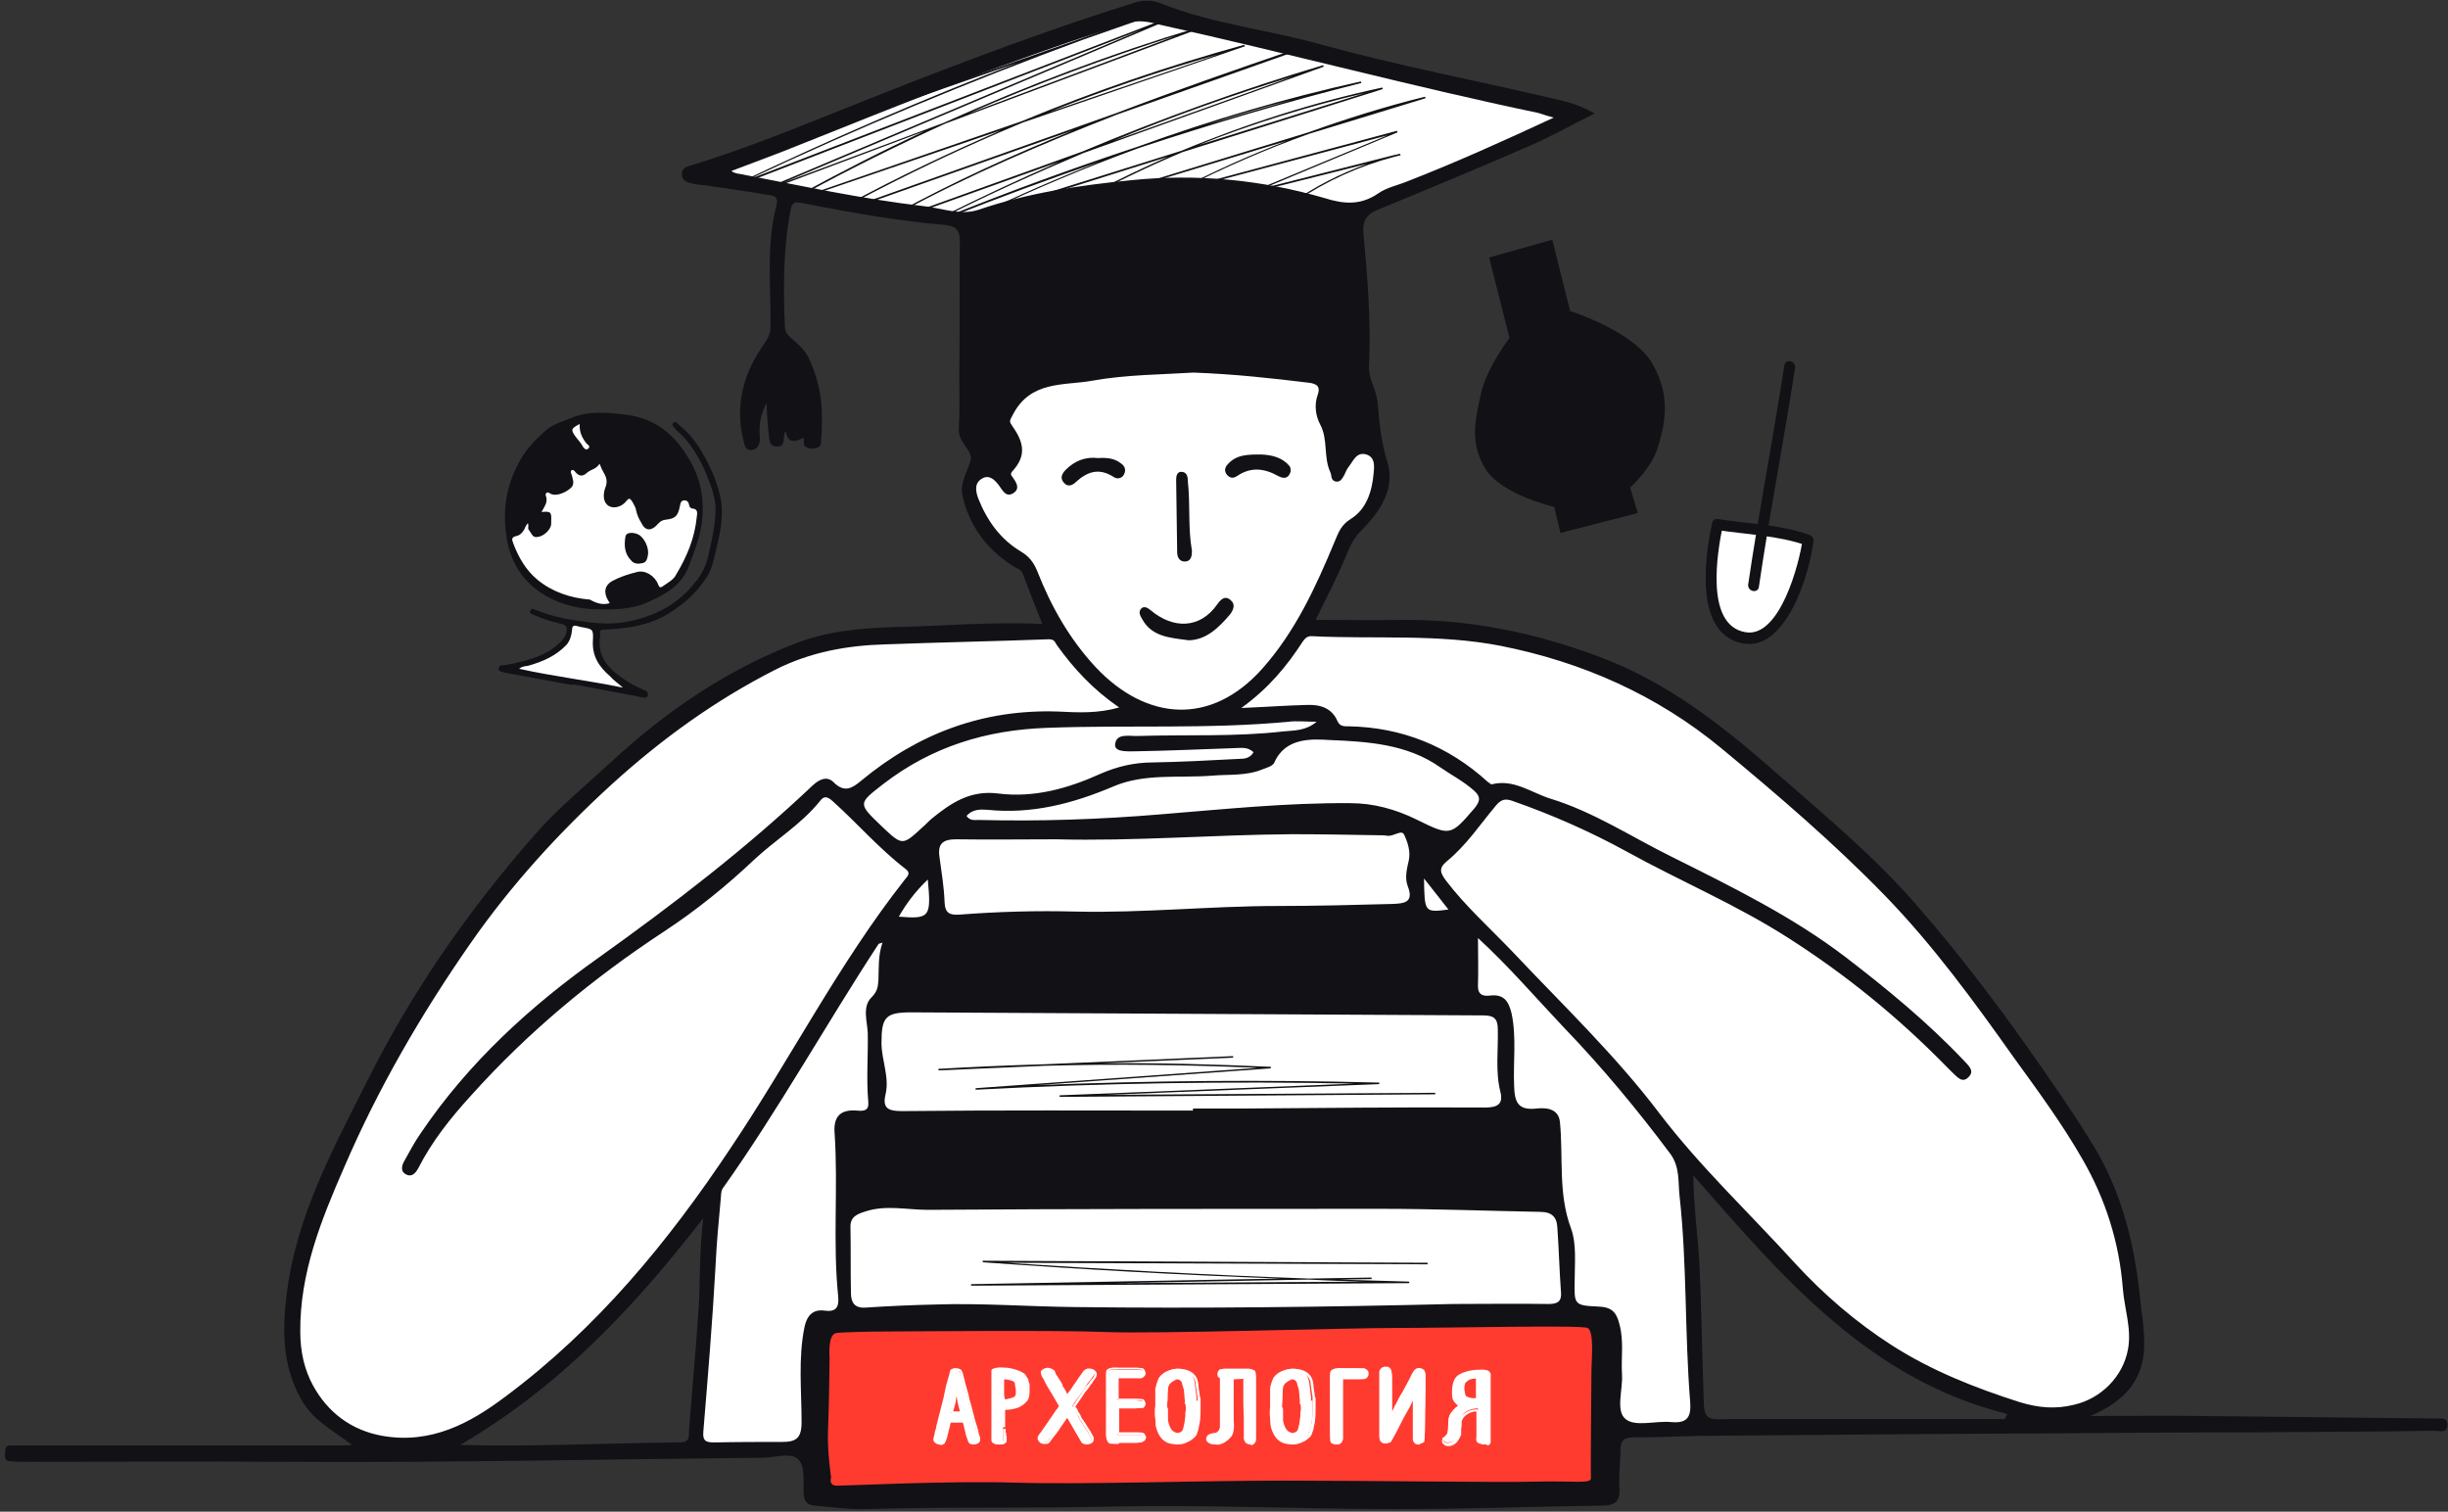 <svg height="297" viewBox="0 0 481 297" width="481" xmlns="http://www.w3.org/2000/svg"><rect x="0" y="0" width="481" height="297" fill="#333333" stroke="none"/><g fill="none"><path d="m224.8 1.8 25.4 6.5 26.4 7.3 24.9 4.7 7.5 1.4-3.8 3.1-39.6 17.4.6 20.5.2 20.3 4.1 6.3.8 6.3-1.4 4.4-5.1 5.5-8.9 17.9h22.9l22.1 2.6 16.7 6.3 13.1 7.3 28 22.7 22.2 23.2 15.8 21.1 15 21.7 5.3 13.8 2.6 18-1 9-6.5 6.7-4.7 2h-8.7l-16-5.1-25.6-17.2-20.1-22.1-6.3-5.3 3.3 50.3-1.6 2.2h-19.7l-158.9 4.1-17.2-.2 1-14.4 2-35.7-8.7 12.3-15.8 16.1-15.5 13.6-14.2 8.1-12.5-.6-9.4-6.3-5.4-10.6v-14l6.2-20.7 16.1-31.6 18.6-27.4 12-12.6 13-12.2 25.6-18 10.3-3.9 13.4-2h13.8l20.1-1-5.1-12.4-4.9-4-5.6-5.9-1.5-5.7 2.7-4.5-2.5-47.5-19.4-3.4-33.4-6.1 48-19.1 33.4-11.7z" fill="#fff"/><g fill="#111116"><path d="m479 278.7c-15.5-.2-31-.3-46.5-.5-7-.1-14 0-21.8 0 6.7-2.8 10.5-7.1 10.6-13.8.1-3.4-.6-6.8-.9-10.2-1.1-10-3.5-19.7-8.7-28.5-4.3-7.1-9-13.8-13.8-20.6-6.6-9.3-13.5-18.3-21-26.9-8.5-9.9-18.6-18.2-28.4-26.8-10.3-9-21-17.4-34.1-22.3-12.5-4.7-25.3-7.4-38.7-7.3-5.7.1-11.4 0-17.2 0 2.2-4.5 4.4-8.7 6.2-13.1.7-1.8 1.5-3.2 2.9-4.6 3.6-3.6 6.6-8.2 5-13.3-1.2-3.9-1.6-7.7-1.9-11.6-.2-2.6-1.9-4.7-1.7-7.5.4-8.6-.3-17.2-1.1-25.8-.2-2.2.4-3.7 2.6-4.6 10.2-4.2 20.3-8.4 30.4-12.8 4.1-1.8 8-4 12.4-6.2-2.9-1.7-5.4-2.3-8-2.9-15.3-3.6-30.7-6.5-45.9-10.7-10.4-2.9-21.2-4-31.2-8-2-.8-3.9-.7-5.8 0-4.4 1.4-8.8 2.8-13.1 4.3-16 5.5-31.8 11.7-47.5 18-8.5 3.4-16.9 6.7-25.7 9.4-1 .3-2.3.5-2.1 2.1.2 1.2 1.3 1.4 2.2 1.6.8.2 1.5.2 2.3.3 3.9.6 7.9 1.1 11.8 1.8 1 .2 2.8 0 2.3 2-2.1 7.9-1.1 16-1.2 24.1 0 1.3-.5 2.1-1.2 3.2-4 5.6-5.8 11.8-4.2 18.7.3 1.1.3 2.4 1.8 2.2 1.3-.2 1.6-1.5 1.5-2.6-.2-2.2.1-4.3 1.3-6.6.1 2.1.2 3.8.4 5.6.2 1.1-.1 2.8 1.5 2.9 2.1.2 1.1-1.9 1.9-3 .4 2.7 2.1 2 3.5 1.3.1.6-.1 1.4.3 1.7.8.7 3 .5 3.1-.5.5-6.8.2-10.6-2-16-.7-1.8-1.7-2.9-3.3-4.3-1.4-1.2-1.8-1.6-1.8-3-.3-7.5-.3-15 1.1-22.4.3-1.5.5-2 2.3-1.6 9.3 1.8 18.7 3.5 28.1 4.3 2.2.2 2.9 1.1 2.9 3.3-.1 8.7 0 17.5-.1 26.2 0 3.5.1 7.1-.1 10.6-.2 2.6 2.9 4.3 2.3 6.2-.6 2.2-2.1 4.3-1.6 6.8 1.3 6 4.8 10.6 9.9 13.9.7.5 1.6.5 2 1.6 1.2 3.2 2.4 6.3 3.8 9.8-9.7-.5-19.2.4-28.7.6-6.6.2-13.1.7-19.5 3.1-13.8 5.3-25.7 13.4-36.5 23.4-5.1 4.7-10.6 9.2-15.1 14.4-13 14.8-24.2 30.9-33 48.6-6.6 13.1-13.7 26.2-15.6 41.1-1 7.5-1 15 3.2 21.8 2.2 3.6 5.9 5.5 9.6 8.3-1.2.1-1.8.1-2.4.1-20.7 0-41.4 0-62.1 0-.9 0-1.8 0-2.7 0s-1 .7-1 1.4-.2 1.7 1 1.7c1.2.1 2.4.1 3.7.1 16.9 0 33.9-.1 50.8 0 31.1.2 62.2-.5 93.3-.8 2.3 0 5.3-1 6.8.1 1.7 1.3 1.2 4.5 1.3 6.9.1 1.4.6 2.3 2.1 2.4 3.4.3 6.8.8 10.2.7 16-.5 32.1-.1 48.1-.5 18.7-.4 37.4.5 56.1.5 13.5 0 27-.5 40.5-.7 2.3 0 3.5-.8 3.3-3.4-.2-2.5.2-5.1.2-7.6 0-1.8.7-2.4 2.6-2.4 4.4 0 8.8-.2 13.3-.3 23.5-.2 47.1-.4 70.6-.5 13-.1 26-.2 39.1-.2 11.5-.1 23-.1 34.5-.3.9 0 2.4.6 2.4-1.3-.1-1.3-1.1-1.1-1.9-1.1zm-297.5-238.2c-12.1-1.4-24-4-36-6.3-.5-.1-1.1-.1-1.8-.6 4.4-1.7 8.9-3.3 13.3-5.1 17.5-7 34.9-14 52.7-20.1 3.8-1.3 7.8-2.5 11.6-3.8 2.4-.8 4.5-.3 6.8.3 24.8 5.5 49.3 12.1 74.2 17.3.7.2 1.4.5 3 .9-9.9 4.6-19.2 8.8-28.7 12.5-1.9.8-4.1 1.2-5.8 2.4-3.5 2.4-6.8 2.1-10.6.9-12.4-3.6-25-4.8-37.9-3.5-10.2 1-20.3 2.5-30 5.8-3.6 1.2-7.2-.3-10.8-.7zm22.3 71.7c-.7-1.7-1.6-2.9-3.3-3.9-4-2.4-6.6-6.1-8.3-10.4-.5-1.4-.8-3 .8-3.9 1.4-.8 2.5.3 3.3 1.4.7.9 1.3 2.4 2.8 1.5 1.4-.9.6-2.1-.1-3.1-.3-.4-.6-.7 0-1.3 2.5-2.8 2.4-5.3-.1-8.8-.6-.9-.6-.9.1-2.2 3.5-6.8 10.1-5.7 15.6-6.7 6.7-1.2 13.6-1.2 19.9-1.6 8 .3 15.3 1.1 22.7 2 1.6.2 2.3.8 1.7 2.4-.7 2-.4 4.1.5 5.8 1.6 3 .6 6.4 2 9.4.3.6 0 1.5 1 1.8 1 .2 1.3-.6 1.7-1.2.3-.6.5-1.2.9-1.7.9-1.1 1.5-3 3.5-2.4 1.8.6 1.5 2.5 1.4 3.7-.3 3.5-1.4 7-4.4 8.9-2 1.2-2.5 2.7-3.3 4.6-3.7 8.9-7.7 17.6-14.2 24.9-10 11.2-22.7 10.3-32.7-.3-5.2-5.6-8.8-12-11.5-18.9zm91 102.3c.6 2.4-.5 3.1-3 3.1-16-.1-32.1.1-48.1.2-3.1 0-6.2 0-9.3 0v.4c-19 0-38-.1-57.1.1-2.6 0-4-.4-3.3-3.3.8-3.4-.8-6.7-.8-10.1 0-5.1.8-6 5.9-6 37.5.2 74.9.4 112.4.6 2.2 0 2.8.8 2.8 2.8.1 4.1-.5 8.2.5 12.2zm-118.2-34.4c1.5-2.6 3.2-4.9 5.7-7.3.7 7.4.4 7.8-5.7 7.3zm100-6c1.3 3.3-.8 3.4-3 3.5-7.5.2-15 .4-22.5.4-13.2 0-26.4 1.4-39.7 1.1-7.6-.2-15.2 0-22.9.6-1.8.1-2.8-.2-2.9-2.4-.1-3-.6-5.9-1-8.9-.4-2.7.7-3.5 3.3-3.5 6.5.1 13.1 0 19.6 0 15.5.4 30.9-.9 46.3-1 5.6 0 11.2.1 16.8.2.7 0 1.3 0 2 .1 1.2.2 2.8-1.3 3.3-.2.7 1.5 1.3 3.3.9 5.1-.4 1.7-.8 3.4-.2 5zm3.2-1.5c1.7 2.1 3.2 4.1 4.8 6.1-4.7.6-4.7.6-4.8-6.1zm-1.5-11.6c-4.1-2-8.4-3.2-13-3.2-12.5-.1-24.9 1.2-37.3 2.2-11.9 1-23.8 1.4-35.8 1.1-.7 0-1.6.2-2.3-.8 1.2-1.3 2.6-1.3 4.1-1.2 8.7.9 16.8-1.2 24.8-4.6 6.1-2.6 12.8-1.6 19.3-2.1 3.4-.3 6.8.1 10.1-1.3.8-.3 1.9-.6 2.2-1.3 2.2-5 7.5-4.6 11-4.4 7.3.3 15.1.8 21.5 5.3 2.3 1.6 4.7 2.8 6.8 4.7 1.3 1.2 1.1 2 .1 3.3-4.8 5.6-4.8 5.6-11.5 2.3zm-26.1-17.3c-9.5 1.1-19 .6-28.5.9-1.7.1-4.5-.7-4.6 1.8 0 1.5 2.9 1.2 4.5 1.2 6.2-.1 12.4-.4 18.6-.6 1.4 0 2.9-.4 4.1.8-.7 1.2-1.8 1.3-2.9 1.3-5.6.3-11.3.6-16.9.7-3.6 0-7 .8-10.2 2.2-6.4 2.9-13.1 4.8-20.2 3.9-5.5-.7-9.3 1.9-13.1 5-.6.5-1.1 1.1-1.7 1.6-4 3.7-4 3.7-8.1-.2-4.7-4.5-4.6-4.4.4-8.3 9.5-7.3 20.2-10.6 32.2-11 15.8-.6 31.6.3 47.4-1.2 1.6-.2 3.3 0 5.5 0-2.1 1.8-4.4 1.7-6.5 1.9zm-177.1 138.4c-6.1-1.1-10.7-4.6-13.6-9.9-1.7-3.1-2.5-6.7-2.5-10.5-.1-11.6 4.1-22 8.6-32.3 6.7-15.6 15.2-30.2 24.8-44 8-11.5 17.4-21.8 27.8-31.3 9.8-8.9 20.3-16.5 32.1-22.5 6.9-3.5 14.2-4.8 21.7-5 10.7-.4 21.4-.6 32.1-1 1.2 0 1.2.7 1.6 1.2 3.3 4.6 7.1 8.7 12.2 12.2-4.2 1.2-8.1 1-12 .8-14.7-.5-27.5 4.3-38.7 13.6-1.8 1.5-3.3 2.4-5.4.3-1.3-1.3-2.8-.6-4.1.6-13.1 12.4-27.3 23.3-42 33.8-13.4 9.5-25.6 20.6-35 34.5-1.2 1.7-2.2 3.6-3.2 5.4-.6 1-.9 2.2.4 2.8 1.1.5 1.8-.4 2.3-1.3 2.7-5.3 6.3-9.8 10.3-14.2 11.2-12.5 24-23.1 38-32.3 6.4-4.2 12.3-9 17.8-14.2 4.2-3.9 9.2-6.9 12.8-11.4.8-1.1 1.5-.9 2.5 0 4.8 4.3 9.1 9.3 14.3 13.3 1.1.8.5 1.4-.1 2.1-13 16.5-22.5 35.3-34.2 52.7-12.3 18.5-26.3 35.5-44.3 48.9-6.9 5.2-14.6 9.4-24.2 7.7zm60.3-1.2c-.1 1.2.3 2.4-1.7 2.5-14.1.1-28.2.9-43.3.5 19.5-11.4 34-26.8 47.8-44.6-.8 6.4-.6 11.8-.9 17.2-.5 8.1-1.3 16.3-1.9 24.4zm28.6-58.1c.7 10.7-.4 21.3.7 32 .2 2.2-.6 3-2.7 2.7-2.2-.3-3.4.9-3.9 3.1-1.3 6.2-.6 12.6-.6 18.8 0 3.2-1.1 3.9-3.8 3.9-4.4 0-8.9 0-13.3.1-1.6 0-2.4-.2-2.2-2.2.9-10.9 1.8-21.7 2.4-32.6.2-4.3.6-8.6 1-12.9.1-.7 0-1.6.4-2.2 11-15.5 20.2-32.1 30.6-48 0-.1.2-.1.8-.3-.9 2.6-.7 5-.8 7.4-.1 1.3-.2 2.2-1.4 3.4-1.8 1.8-.8 4.7-.7 6.9.1 4.5-.3 9 .1 13.5.2 1.9-.9 1.9-2.2 1.8-3.5-.3-4.7 1.4-4.4 4.6zm140.3 33.4c-6.3-.1-12.6 0-18.9 0-24.8.6-49.6.9-74.4.6-9.1-.1-18.1-.8-27.2-.5-4.5.1-9.1.3-13.6.6-2.3.2-3-1-3-2.9-.1-4.3 0-8.6-.1-13 0-2 1.4-2.5 3-3 4-1.3 8.1-.3 12.2-.3 29.6-.2 59.3-.2 88.9-.2 10.5 0 21 .4 31.4.6 2.3 0 3.3 1 3.4 3.1.3 4.2.4 8.4.7 12.5.2 1.9-.5 2.5-2.4 2.5zm24.1 23.2c-3.1-.3-7.1 1-9-.6-2-1.6-.5-5.8-.7-8.8-.2-3.3.4-6.5-.5-9.8-.6-2.5-1.6-3.4-4.2-3.5-4.7-.2-4.7-.4-4.6-5.1 0-3.4.4-7.1-.7-10.2-2.6-6.9-1.5-14-2.2-21-.3-2.7-2.9-2.8-4.6-2.6-3.7.4-4.3-1.3-4.4-4.5-.2-4.7.5-9.5-.5-14.2-.6-2.5-1.6-3.8-4.2-3.5-1.6.2-2.5-.3-2.4-2.1.1-2.9 0-5.9 0-9.2 6.2 5.7 11.4 11.8 16.9 17.6 7.5 7.8 14.4 16.1 20.9 24.8 1.9 2.6 1.5 5.5 1.8 8.2 1.5 13.5 1 27.1 2.1 40.6.2 2.8-.5 4.2-3.7 3.9zm65.5-.6c-16.9 0-33.8 0-50.7 0-1 0-2 0-3 0-5.4.2-5.4.2-5.5-5.5-.3-8.4-.4-16.8-.8-25.1-.3-5.4-1.1-10.9-1.2-17.3 17.7 20.3 34.7 40.2 61.7 46.9-.1.3-.3.6-.5 1zm3-3.3c-8.8-2.8-17.4-6.2-25.2-11.2-7-4.5-13.3-9.9-19-16.1-8.9-9.8-18.6-18.9-26.6-29.4-8.7-11.5-19.1-21.4-28.9-31.8-4.4-4.6-9.2-8.9-13.1-14-1.1-1.5-1.5-2.4.2-3.8 3.8-3.1 6.5-7.2 9.6-10.9 1-1.2 1.8-1.5 3.4-.9 7.7 2.7 15.2 6 22.3 9.9 10.5 5.8 21.7 10.5 31.8 17 11.3 7.2 21.6 15.6 31 25.2.4.4.8.8 1.2 1.2 1 .9 2 2.3 3.3.8 1.1-1.2-.2-2.2-1-3.1-7.1-7.5-15-14-23.2-20.3-10.6-8.1-22.5-13.9-34.3-19.8-7.9-3.9-15.3-8.8-23.8-11.4-3.8-1.2-7.2-3.9-11.5-2.8-.2 0-.5-.3-.8-.5-7.7-7-16.8-10.7-27.3-10.9-.8 0-1.7.1-2.2-1-1.1-2.6-3.4-3.3-6-3.2-4 .1-8 .4-12.9.6 5.4-3.9 9-8.3 12.1-13.1.5-.7 1-1.1 1.9-1 12.3.6 24.7-.5 37 1.9 16.1 3.2 30.7 9.7 43.3 20.1 11.1 9.2 22.1 18.6 32.2 29 9.5 9.8 17.5 20.8 25.3 31.8 4.7 6.5 9.5 13 13.5 20 4.5 7.8 7.2 16.3 7.9 25.3.3 4 1.8 8 1 12.1-1 5.3-5.3 9.6-10.6 10.8-3.6.9-7 .6-10.6-.5z"/><path d="m233.6 125.8c-3.8-.5-7.3-.7-9.2-4.2-.4-.7-.8-1.4-.1-2.1.6-.5 1.3 0 1.8.4 4.4 3.7 9.7 3.7 13.1-1.2.7-1 1.6-1.8 2.7-.7.9.8.4 1.9-.2 2.7-2.3 2.7-4.7 5-8.1 5.1zm.6-17.6c0 .9-.1 1.9-1.1 2.1-1.3.2-1.8-.8-1.8-1.8-.1-4.8-.1-9.5-.2-14.3 0-.7.2-1.5 1-1.5 1.2 0 1.3 1.1 1.3 1.9.5 4.6 0 9.1.8 13.6zm19.4-15.6c-.4 1.5-1.4 1.5-2.5.9-2.7-1.5-5.3-1.8-8 0-.7.5-1.4.5-2-.2-.5-.6-.5-1.2-.1-1.8 1.8-2.3 4.3-2.2 6.9-2.2 2.1.1 4.1.6 5.5 2.3.2.3.2.7.2 1zm-37.8-2.6c1.6-.1 3.1 0 4.4 1 .9.6 1.1 1.4.6 2.3-.4.7-1.3.9-2 .4-2.8-1.8-5.1-1.1-7.4 1-.7.7-1.6 1-2.3.2-.8-.8-.6-1.7.3-2.6 1.8-1.8 3.9-2.6 6.4-2.3z"/><path d="m117.7 7.6c-11.7 4-23.5 8.1-35.3 12.6l-51 18.1c.2 0 .5.1.7.1l41.8-14.8c-11.9 4.8-23.5 10.1-34.7 16.2.1 0 .3.1.4.1 13.8-7.5 28.3-13.7 42.9-19.4l35.6-12.6c-.1-.2-.3-.2-.4-.3zm-76.3 32.5h.2c.2 0 .3.1.5.1l29-10.4c-7.8 3.4-15.5 7-23.1 10.8h.6c8.9-4.5 18-8.6 27.2-12.5l47.3-17-.1-.3c-16.1 4.8-31.9 10.5-47.4 17zm75.7-27.1-35.4 12.7c11.6-4.8 23.4-9 35.4-12.7zm19.7 15.5-25.3 6.4 26.1-10.9-.1-.3-41.8 11.2c7.9-4 16.1-7.6 24.5-10.6l22.9-7-.1-.3c-7.7 1.9-15.4 4.3-22.9 7l-45.7 14c6.8-3.7 13.8-7.1 20.9-10.1l39.4-12.4-.1-.3c-13.5 2.9-26.7 7.1-39.4 12.4l-38.3 12c9.7-4.6 19.7-8.8 29.8-12.5 14.5-4.8 29.1-9.1 43.8-12.8l-.1-.3c-14.9 3.3-29.5 7.6-43.8 12.8-12.7 4.2-25.3 8.8-37.7 13.8.2 0 .5 0 .7.1 9.7-3.9 19.5-7.5 29.4-10.9-8.2 3.2-16.2 6.7-24.1 10.5l.1.3 37.5-11.8c-6.6 2.9-13.1 6.1-19.4 9.6l-1.3.7 44-13.4c-7.3 2.8-14.4 6-21.3 9.6l-1.3.6 42.4-11.3-26 10.8.1.3 21.9-5.5c-5.2 1.9-10.2 4.4-14.7 7.6.1 0 .2-.1.3-.1s.3 0 .4-.1c5.9-4 12.5-7 19.4-8.8l1.2-.3-.1-.3c-.5.1-.9.2-1.3.3zm-5.7-12.2-32.6 10.2c10.6-4.2 21.5-7.6 32.6-10.2zm-14.2 1.3c-5.7 1.6-11.5 3.3-17.1 5 5.6-1.8 11.3-3.5 17.1-5zm-18.5-14.2c-17 5.1-33.7 11.4-49.9 18.7l-31.6 11.8 76.2-32.2c-.2-.1-.4-.1-.6-.2l-82.5 31.8c21.4-10.1 43.5-19.3 65.8-27.5l14.6-5.1c-.2-.1-.4-.1-.6-.2-4.7 1.6-9.5 3.3-14.2 5l-67 23.5 57.7-22.5c-1.6.5-3.3 1.1-4.9 1.6-.1 0-.2 0-.2 0l-60.8 23.7.1.3 62.5-21.8c-18.7 7.2-37.2 15.2-55.2 23.8.3 0 .6.1.9.1l78.7-30.4-74.4 31.4c.2.1.5.1.7.2l30.9-11.6c-8.2 3.8-16.2 7.9-24.1 12.2.2 0 .3.1.5.1 9-4.9 18.3-9.5 27.7-13.8l50.3-18.8c-.3 0-.4-.1-.6-.1zm-45.1 16.9c13.3-5.8 27-10.9 40.8-15.3zm-31.6 16c.2 0 .4.1.6.1l37.4-12.8c-10.2 4.4-20.3 9.2-30.1 14.5h.6c11-5.9 22.2-11.2 33.7-16l43.7-15-.1-.3c-14.9 4.1-29.5 9.1-43.7 15zm80.6-27.6-33.1 11.3c10.8-4.3 21.9-8.1 33.1-11.3z" transform="translate(137 2)"/><path d="m208.2 215.5v-.3l57.9-2.3c-24.7-.5-49.7-.1-74.4 1.2v-.3l55.4-4c-13.9-.6-27.9-.8-41.9-.4l-20.8.9v-.3c6.9-.4 13.8-.7 20.8-.9l37.1-1.6v.3l-26 1.1c11.2-.1 22.3.2 33.4.7v.3l-46 3.3c22.4-.9 44.9-1.1 67.3-.5v.3l-53.5 2.1 64.5-.4v.3zm-17.4 37.1v-.3l60.8-1.1c-19.5-.7-39.1-1.8-58.5-3.2v-.3l87.4.4v.3h-.4l-82.4-.3c19.7 1.3 39.6 2.4 59.5 3.1l12.3-.2v.3l-6.4.1c4.6.1 9.2.3 13.8.4v.3zm66.4-1.2-38.3.7 49-.3c-3.5-.1-7.1-.2-10.7-.4z"/></g><path d="m163 266.6s-.1 10.1-.3 14.2.6 9.5.6 9.5-.6 1.6 1.2 1.6 21.9-1 35.1-.6 35.5-.4 52.8-.4c17.2 0 42 .4 49.3.2 7.5-.2 11 .5 10.9-.7-.1-1.9.1-18.2.1-20.8s.6-8.1-.8-8.7-26.4 0-37.1 0c-10.8 0-47.7 1.2-57.6.8s-40.2-.1-42.9-.1-8.4.1-10 .3c-1.7.3-1.3 4.7-1.3 4.7z" fill="#ff3b30"/><g transform="translate(97 81)"><path d="m20.7.7 6.2.9 5.1 1.8 4.7 4.8 2 3.5 1.5 4.4.6 3.7-.6 3.5-.8 2.7-1.3 3.7-1.7 2.9-2.4 2.2-3.8 1.8-7.5 1.6-5-.1-4.3-1.1-4.5-2.5-2.7-2.7-2-3.6-1-2.9v-6.4l3.2-9.5 5.7-6.1 4.7-2.1z" fill="#fff"/><path d="m15.1 41.7-.5 2.5-1.9 2.1-3.3 1.9-3.8 1.3-2.4.9 1.3.2 5.5 1.1 10 1.9 6.6 1.2 1.1-.2-2-1.5-3.5-2.5-1.1-1.3-1.2-3.1.1-3.9-4.3-.9z" fill="#fff"/><g fill="#111116"><path d="m26.2.5c5.7.8 9.5 4 12.3 8.9 2.3 3.9 2.9 7.9 2.4 12.3-.4 3-1.5 5.7-2.5 8.4-1.4 3.9-4.7 5.7-8.1 7.2-3.3 1.5-6.8 1.5-10.4 1.4-3.3-.1-6.4-.9-9.2-2.4-4.5-2.4-7.2-6.3-8.1-11.3-.8-4.8-.4-9.4 1.7-13.8 1.4-3.2 3.7-5.8 6.4-8 1.3-1 3-1.4 4.6-2.1 3.6-1.5 7.3-1 10.9-.6zm-3.4 37c-.1-.2-.2-.4-.3-.5-.9-1.5-.8-3 .9-3.9 1.5-.8 3.1-1.3 4.7-1.7 1.7-.5 3.6.8 4.2 2.4.2.5.4.8.9.4 1-.7 2.2-1.3 2.7-2.4 2.1-3.5 3.6-7.1 4-11.2.1-.8.3-1.6-.9-1.7-.3 0-.6-.4-.6-.7-.1-.6-.4-.9-1-.9-.7.1-.7.7-.8 1.1-.4 2-.9 2.5-2.8 2.7-.7.1-1 .3-1.5.8-1.1 1.3-2.4 1.7-3.3-.2-.5-.8-.8-1.5-1-2.4-.1-.7-.5-1.2-.8-1.8-.4-.6-.6-.7-1.1-.1-.9 1.2-2.5 1.6-3.5 1s-1.2-2-.7-3.5c.4-.9.4-1.8-.1-2.7-.4-.7-.7-1.3-1-2.1-.6 1.1-1.8 1.1-2.6 1.9-.7.6-1.4.6-2.1-.2-.2-.3-.5-.6-.8-.4s-.1.6 0 .8c.2.8.6 1.7.1 2.4-.7.9-3.1 2.2-4.4 1.3-.6-.4-.8.1-.8.4.6 1.3-.3 2.3-.8 3.3 1.8-.2 2 0 1.9 1.8v.6c-.1 1.1-1.5 2.4-2.7 2.5-1 .2-1.2-.8-1.7-1.4-.3-.4.1-.8-.2-1.3-.2.3-.4.5-.5.8-.3.8-1 1.6-1.7 1.7-1.3.3-.8.9-.6 1.6 1 2.6 2.4 5.1 4.7 7 2.9 2.4 6.5 3.6 10.3 3.9 1.4.8 2.6 1.1 3.9.7zm-5.9-35.2c-1.7.9-1.8 1.1-.8 2.5.5.7 1 1.1 1.4 1.9.2.4.7.8 1 .5.6-.4.1-.8-.2-1-.9-1.1-1.5-2.3-1.4-3.9z"/><path d="m15.5 53.6c-4.3-.8-8.8-1.6-13.1-2.4-.3-.1-.6-.1-.8-.2-.4-.1-.7-.3-.6-.8.1-.4.5-.5.8-.5 1.5-.1 3-.6 4.4-.9 2.8-.8 5.5-1.9 7.4-4.2.3-.3.5-.7.6-1 .4-1.4.2-1.8-1.2-2.1-1.7-.4-3.3-.9-4.9-1.6-.4-.2-1.2-.3-.9-.9.2-.7.8-.2 1.2-.1 3.5 1.4 7.1 2 10.7 2.4 3.9.5 7.6.1 11.3-1.3 4-1.4 7.1-3.8 9.6-7.1 1-1.3 1.7-2.8 2.1-4.4.7-3 1.4-6 1.5-9.1.1-2.4-.8-4.7-1.7-7-1.4-3.4-3.3-6.6-6.1-9-.1-.1-.2-.3-.3-.4-.3-.3-.6-.6-.2-.9.3-.4.7-.1.9.2 1.5 1.2 2.8 2.6 3.9 4.2 2.1 3.3 3.8 6.8 4.5 10.5.7 3.5-.2 7-1 10.5-.4 1.5-.7 3.1-1.5 4.5-2 3.3-4.7 5.7-8 7.7-3.9 2.3-8.1 2.8-12.4 3-.8 0-.9.3-.8.9 0 .1.1.3 0 .4-.7 4.6 2.4 7 5.7 9.1.9.6 2 1 3 1.5.5.2.8.4.7 1-.2.6-.7.5-1.1.4-4-.8-8.1-1.5-12.1-2.3-.5-.1-.8-.1-1.3-.2-.3 0-.3 0-.3.1zm-10.5-3.2c6.8 1.5 13.6 2.3 20.4 3.7-.9-.8-1.8-1.4-2.5-2.2-2.2-1.9-3.6-4-3.4-7.1.1-2.2 0-2.2-2.3-2.6-.3-.1-.6-.1-.8-.2-.7-.2-1 0-1 .8-.1 1-.4 2.1-1.1 2.9-2.1 2.2-4.7 3.3-7.5 4.1-.6.1-1.2.1-1.8.6z"/><path d="m30.3 28.1c-.1.7-.3 1.3-.9 1.5-.8.2-1.8.3-2.4-.5-1.3-1.3-1.4-3-1.1-4.7.1-.8 1.4-.9 2.5-.4 1.2.6 2.2 2.7 1.9 4.1z"/></g></g><path d="m292.6 50.6 4 15.8s-4.4 5.7-5.6 10.9c-1.1 5.2-2.3 9.5.8 14.7s13.6 7.6 13.6 7.6l1.2 5.1 15.2-3.9-1.5-5s4.2-3.8 5.4-7.8 2.9-9.7-1-16.5c-3.6-6.4-16.2-10.4-16.2-10.4l-3.5-14z" fill="#111116"/><g transform="translate(335 70)"><path d="m3.6 33 8.5 1.2 5.9 1.1 2.6 1.4-1.4 5.5-3.7 8.6-3.4 3.5-3.4 1.3-3.2-1.1-2.3-2.3-1.4-3.5-.6-4.1s.4-4.5.4-4.7.7-5.1.7-5.1l.7-1.3z" fill="#fff"/><g fill="#111116"><path d="m10.6 45.3c2.1-14.4 4.9-28.7 7.1-43 .2-1.4-1.9-1.9-2.1-.5-2.2 14.4-5 28.7-7.1 43-.2 1.4 1.9 1.9 2.1.5z"/><path d="m2.2 34.1c5.7.9 12.4 1.1 17.8 3.1-.3-.4-.6-.9-.8-1.3-.6 4.7-4.5 19.6-11.3 18.3-7.9-1.4-5.5-15.6-4.4-20.9.3-1.4-1.9-1.9-2.1-.5-1.4 6.7-3.6 21.7 6 23.6 8.6 1.7 13.2-13.9 13.9-20 .1-.6-.2-1.1-.8-1.3-5.4-2-12.1-2.2-17.8-3.1-1.4-.2-1.9 1.9-.5 2.1z"/></g></g><g fill="#fff" transform="translate(183 268)"><path d="m9.2 14.2c.2.5.1.8 0 1-.2.2-.5.3-.9.3s-.7-.1-.9-.3c-.1-.1-.2-.5-.4-1.4-.4-1.7-.7-2.6-.7-2.7-.3 0-.8 0-1.4 0s-1.1 0-1.4 0c0 .1-.1.3-.1.5 0 .3-.1.4-.1.6 0 .1-.2.6-.4 1.6-.2.8-.4 1.3-.6 1.5-.1.1-.4.2-.7.3-.3 0-.6 0-.8-.2s-.3-.4-.3-.6c.1-.3.2-.7.3-1.3.2-.6.3-1 .3-1.2.2-.9.7-2.8 1.4-5.5.1-.6.3-1.4.5-2.4.4-1.5.6-2.2.6-2.1 0-.1.1-.4.2-.8.1-.1.3-.2.7-.3.5 0 .8.1 1 .3s.3.5.5 1c.2.8.3 1.2.3 1.2l.7 2.5c.1.5.1.8.2.9.2.6.4 1.4.7 2.5.3 1.2.5 2 .7 2.5.1.3.1.6.3 1.1s.3.8.3 1zm0 0c.2.5.1.8 0 1-.2.2-.5.3-.9.3s-.7-.1-.9-.3c-.1-.1-.2-.5-.4-1.4-.4-1.7-.7-2.6-.7-2.7-.3 0-.8 0-1.4 0s-1.1 0-1.4 0c0 .1-.1.3-.1.5 0 .3-.1.4-.1.6 0 .1-.2.6-.4 1.6-.2.8-.4 1.3-.6 1.5-.1.1-.4.2-.7.3-.3 0-.6 0-.8-.2s-.3-.4-.3-.6c.1-.3.2-.7.3-1.3.2-.6.3-1 .3-1.2.2-.9.7-2.8 1.4-5.5.1-.6.3-1.4.5-2.4.4-1.5.6-2.2.6-2.1 0-.1.1-.4.2-.8.1-.1.3-.2.7-.3.5 0 .8.1 1 .3s.3.5.5 1c.2.8.3 1.2.3 1.2l.7 2.5c.1.5.1.8.2.9.2.6.4 1.4.7 2.5.3 1.2.5 2 .7 2.5.1.3.1.6.3 1.1s.3.8.3 1zm-3.3-4.6c-.4-1.6-.6-2.4-.6-2.4s0-.2-.1-.6c0-.3-.1-.5-.2-.5-.2.2-.4.3-.5.4 0 .2-.1.5-.2 1-.2.7-.4 1.4-.5 2.1zm0 0c-.4-1.6-.6-2.4-.6-2.4s0-.2-.1-.6c0-.3-.1-.5-.2-.5-.2.2-.4.3-.5.4 0 .2-.1.5-.2 1-.2.7-.4 1.4-.5 2.1z"/><path d="m1.6 15.8c-.3 0-.6-.1-.8-.3-.3-.2-.4-.4-.4-.7 0-.1 0-.1 0-.2.1-.3.2-.7.3-1.3.2-.6.3-1 .3-1.2.2-.9.7-2.7 1.4-5.5.1-.6.3-1.4.5-2.4.4-1.4.6-2.1.6-2.1h.2-.2c0-.1.1-.4.2-.8v-.1c.1-.1.2-.2.8-.4h.1c.6 0 .9.1 1.2.3.2.2.4.6.5 1.2.3 1 .3 1.1.3 1.2l.7 2.5.2 1c.2.5.4 1.4.7 2.5.3 1.2.5 2 .7 2.5.1.3.2.6.3 1.1s.2.9.3 1.1.1.4.1.6c0 .3-.1.5-.2.6-.2.2-.6.4-1 .4h-.1c-.4 0-.8-.1-1-.4 0-.1-.1-.2-.5-1.4-.3-1.3-.5-2.2-.6-2.5-.3 0-.7 0-1.2 0s-.9 0-1.2 0c0 .1 0 .2-.1.3 0 .3-.1.5-.1.6 0 0-.1.3-.4 1.6-.2.8-.4 1.3-.6 1.6-.2.2-.5.3-.9.3 0-.1-.1-.1-.1-.1zm-.8-1s0 .2.2.3.4.2.6.2c.4-.1.5-.1.6-.2s.3-.4.5-1.3c.3-1.5.4-1.6.4-1.7s.1-.2.1-.5c.1-.3.1-.5.1-.5l.1-.2h.2 1.4 1.4.2v.2c0 .1.2 1 .7 2.7.3 1 .3 1.2.4 1.3s.3.2.6.2h.1c.3 0 .6-.1.7-.3.1-.1.1-.1.1-.3 0-.1 0-.3-.1-.5 0-.2-.1-.6-.3-1.1-.1-.5-.2-.8-.3-1.1-.1-.5-.4-1.3-.7-2.5-.3-1.1-.5-1.9-.7-2.5l-.2-1-.7-2.4s0-.1-.3-1.2c-.2-.7-.3-.9-.4-.9-.1-.1-.3-.2-.8-.2-.3.1-.5.2-.5.2-.1.4-.2.6-.2.7 0 .1-.2.6-.6 2.1-.2 1-.4 1.8-.5 2.4-.8 2.7-1.2 4.6-1.4 5.5-.1.2-.2.7-.3 1.3-.2.6-.3 1-.4 1.3h-.5zm5.1-5h-2v-.3l-.2-.1.5-2.1c.1-.4.1-.8.2-1s.3-.4.6-.6h.1.2l.1.1c.1.1.2.3.2.7 0 .3.1.5.1.6s.3 1.3.6 2.4l-.2.1v.2zm-1.6-.5h1.3c-.5-1.9-.5-2.1-.5-2.1s0 0-.1-.6c0-.1 0-.1 0-.2-.1.1-.1.1-.1.1 0 .1-.1.5-.1.9z"/><g transform="translate(11)"><path d="m7.5 2.7c.2.2.4.6.5 1.2v1.5c0 .7-.1 1.2-.3 1.5-.3.6-.9 1-1.7 1.4s-1.8.5-2.9.5v2.1.2.2c0 .3 0 .4 0 .3v.4.4.2.2.4.4.3.3 1c-.1.2-.3.4-.7.5s-.7.1-1-.1c-.2-.1-.3-.2-.4-.4 0-.1 0-.3 0-.7v-2.5c0-1.2 0-2.9 0-5.3 0-2.3 0-4.1 0-5.3.1-.1.3-.2.5-.3.3-.1.9-.1 1.7-.1.7 0 1.2.1 1.6.2 1.2.3 2 .6 2.4 1l.2.2c0 .2.1.3.1.3zm0 0c.2.2.4.6.5 1.2v1.5c0 .7-.1 1.2-.3 1.5-.3.6-.9 1-1.7 1.4s-1.8.5-2.9.5v2.1.2.2c0 .3 0 .4 0 .3v.4.4.2.2.4.4.3.3 1c-.1.2-.3.4-.7.5s-.7.1-1-.1c-.2-.1-.3-.2-.4-.4 0-.1 0-.3 0-.7v-2.5c0-1.2 0-2.9 0-5.3 0-2.3 0-4.1 0-5.3.1-.1.3-.2.5-.3.3-.1.9-.1 1.7-.1.7 0 1.2.1 1.6.2 1.2.3 2 .6 2.4 1l.2.2c0 .2.1.3.1.3zm-1.8 3.5c.2-.3.2-.9.1-1.8-.1-.6-.1-.9-.1-.8-.2-.3-.5-.5-1-.7s-1-.2-1.6-.2v3.3c0 .7 0 1.1.1 1.1.2.1.4.1.7 0 .7-.2 1.2-.3 1.5-.5.1-.1.2-.2.3-.4zm0 0c.2-.3.2-.9.1-1.8-.1-.6-.1-.9-.1-.8-.2-.3-.5-.5-1-.7s-1-.2-1.6-.2v3.3c0 .7 0 1.1.1 1.1.2.1.4.1.7 0 .7-.2 1.2-.3 1.5-.5.1-.1.2-.2.3-.4z"/><path d="m2 15.8c-.3 0-.5-.1-.7-.2-.3-.1-.5-.3-.5-.6 0-.1 0-.1 0-.8v-2.2c0-1.2 0-2.9 0-5.3 0-2.3 0-4.1 0-5.3v-.1-.1c.1-.2.3-.3.7-.4s.9-.2 1.8-.1c.7 0 1.2.1 1.6.2 1.2.3 2.1.7 2.5 1.1.1.1.1.1.2.3.1.1.1.1.1.2.3.3.4.7.5 1.3h-.2.3v1.5c0 .8-.1 1.3-.3 1.7-.4.6-1 1.1-1.8 1.5-.8.3-1.7.5-2.7.5v2.1.3h-.3.3v.3.2.1.2h-.2.2-.5.5v.1.1h-.5v-.1-.1-.1c0-.1 0-.1 0-.2 0-.1 0-.1 0-.2s0-.2 0-.3h.2-.2.2-.2c0-.1 0-.1 0-.3h.3-.3v-2.6h.3c1.1 0 2-.2 2.8-.5s1.3-.7 1.6-1.3c.1-.2.2-.6.2-1.4v-1.4c-.1-.5-.2-.8-.4-1 0 0-.1-.1-.2-.2s-.1-.1-.1-.2c-.4-.4-1.1-.7-2.3-1-.4-.1-.9-.1-1.5-.2-.8 0-1.3 0-1.6.1-.2.1-.3.1-.3.2v5.2 5.3 2.3.7s.1.1.2.2c.3.1.6.1.9.1.3-.1.4-.2.5-.3v-.9-.1s0-.1 0-.2v-.3c0-.1 0-.1 0-.2s0-.1 0-.2v-.4l.5-.1v.1.4.2.1h-.2.3v.3.2.1h-.2.3v1.1c-.1.3-.4.5-.9.6-.6 0-.7 0-.9 0zm1.5-8.4c-.2 0-.3 0-.5-.1-.1-.1-.2-.2-.2-1.3v-3.5h.3c.6 0 1.2.1 1.7.2.6.2 1 .5 1.2.8l-.2.1h.2-.2.2s0 .2.1.8c.1.4.1.7.1 1 0 .4-.1.8-.2 1s-.3.4-.5.5c-.3.2-.8.3-1.5.5-.2 0-.3 0-.5 0zm-.1-.5h.1.3c.8-.2 1.2-.3 1.4-.4.1-.1.2-.2.3-.3.1-.2.1-.4.1-.8 0-.2 0-.5-.1-.9-.1-.5-.1-.7-.1-.8-.1-.2-.4-.4-.8-.5s-.8-.2-1.3-.2v3c.1.5.1.8.1.9z"/></g><g transform="translate(20)"><path d="m3.9 1.6c0 .1.1.2.2.4s.2.4.3.5c.1.2.3.4.5.8s.4.6.5.8c0 0 .1.1.1.2s.1.2.1.2c.1.1.2.3.3.5.2.3.3.5.3.6.2.4.4.6.4.7s.2-.3.8-1.1c.2-.2.5-.8 1.1-1.6.5-.7.8-1.2 1.1-1.6s.5-.7.5-.7c.3-.2.6-.3 1-.3.3.1.4.1.5.1.4.3.5.6.3 1.1-.1.1-.2.3-.4.6s-.3.4-.4.5l-.4.5c-.1.1-.2.2-.2.4-.1.2-.2.3-.2.4-.3.3-.4.5-.5.6-.6.9-.9 1.4-1 1.4-.1.2-.3.4-.4.6-.2.3-.4.5-.4.6-.2.3-.3.4-.3.4s.1.1.3.4c.1.1.2.3.3.6.1.2.2.4.3.6.1.1.2.3.3.6s.2.4.3.6c0 0 .2.3.6.9.1.1.2.4.5.8.2.3.4.6.5.8.4.6.5 1 .6 1.1.1.4-.1.8-.6.9-.2.1-.3.1-.5 0-.4-.1-.7-.2-.9-.4 0 0-.1-.2-.4-.7-.7-1.2-1.3-2.2-1.8-3.1-.1-.2-.3-.5-.5-.8-.1-.2-.2-.4-.2-.4s-.1.2-.4.5c-.7 1-1.1 1.6-1.1 1.6-.1.1-.1.1-.2.2s-.1.2-.1.3c-.2.3-.5.7-.9 1.2s-.7.9-.9 1.2c-.2.2-.4.3-.8.3s-.6 0-.9-.2c-.3-.3-.4-.6-.2-1 .1-.1.2-.3.3-.5.2-.2.3-.4.3-.4.2-.3.6-.8 1.1-1.6.5-.7.8-1.2 1.1-1.6 0-.1.1-.2.2-.3s.1-.2.2-.3c.2-.3.4-.6.6-.8 0 0 0-.1.1-.1 0-.1 0-.1.1-.1.1-.2.2-.3.2-.3-.3-.6-.8-1.4-1.5-2.6-.7-1.1-1.2-2-1.5-2.6 0-.1-.1-.3-.3-.6-.1-.2-.2-.4-.3-.6s-.1-.4.1-.5c.2-.2.4-.3.6-.3h.3c.7.1 1.1.3 1.3.6zm0 0c0 .1.1.2.2.4s.2.4.3.5c.1.2.3.4.5.8s.4.6.5.8c0 0 .1.1.1.2s.1.2.1.2c.1.1.2.3.3.5.2.3.3.5.3.6.2.4.4.6.4.7s.2-.3.8-1.1c.2-.2.5-.8 1.1-1.6.5-.7.8-1.2 1.1-1.6s.5-.7.5-.7c.3-.2.6-.3 1-.3.3.1.4.1.5.1.4.3.5.6.3 1.1-.1.1-.2.3-.4.6s-.3.4-.4.5l-.4.5c-.1.1-.2.2-.2.4-.1.2-.2.3-.2.4-.3.3-.4.5-.5.6-.6.9-.9 1.4-1 1.4-.1.2-.3.4-.4.6-.2.3-.4.5-.4.6-.2.3-.3.4-.3.4s.1.1.3.4c.1.1.2.3.3.6.1.2.2.4.3.6.1.1.2.3.3.6s.2.4.3.6c0 0 .2.3.6.9.1.1.2.4.5.8.2.3.4.6.5.8.4.6.5 1 .6 1.1.1.4-.1.8-.6.9-.2.1-.3.1-.5 0-.4-.1-.7-.2-.9-.4 0 0-.1-.2-.4-.7-.7-1.2-1.3-2.2-1.8-3.1-.1-.2-.3-.5-.5-.8-.1-.2-.2-.4-.2-.4s-.1.2-.4.5c-.7 1-1.1 1.6-1.1 1.6-.1.1-.1.1-.2.2s-.1.2-.1.3c-.2.3-.5.7-.9 1.2s-.7.9-.9 1.2c-.2.2-.4.3-.8.3s-.6 0-.9-.2c-.3-.3-.4-.6-.2-1 .1-.1.2-.3.3-.5.2-.2.3-.4.3-.4.2-.3.6-.8 1.1-1.6.5-.7.8-1.2 1.1-1.6 0-.1.1-.2.2-.3s.1-.2.2-.3c.2-.3.4-.6.6-.8 0 0 0-.1.1-.1 0-.1 0-.1.1-.1.1-.2.2-.3.2-.3-.3-.6-.8-1.4-1.5-2.6-.7-1.1-1.2-2-1.5-2.6 0-.1-.1-.3-.3-.6-.1-.2-.2-.4-.3-.6s-.1-.4.1-.5c.2-.2.4-.3.6-.3h.3c.7.1 1.1.3 1.3.6z"/><path d="m10.6 15.8c-.1 0-.2 0-.2 0-.5-.1-.8-.2-1-.5l.2-.2-.2.1s-.2-.3-.4-.7c-.7-1.2-1.3-2.2-1.8-3.1-.1-.2-.3-.5-.5-.8 0 0 0 0 0-.1 0 .1-.1.1-.1.2-1.1 1.6-1.1 1.6-1.2 1.7 0 0-.1.1-.1.2-.1.1-.1.2-.2.3-.2.3-.5.7-.9 1.2s-.7.9-.9 1.2-.5.4-1 .4c-.4 0-.8-.1-1-.3-.3-.3-.4-.6-.4-.8 0-.2 0-.3.1-.5.1-.1.2-.3.4-.5s.3-.4.3-.4c.2-.3.5-.8 1.1-1.5.5-.7.8-1.2 1.1-1.5 0-.1.1-.2.2-.3.1-.2.2-.3.2-.4.2-.3.4-.5.6-.8 0 0 0 0 0-.1s.1-.2.1-.2.1-.1.1-.1l-1.4-2.4c-.7-1.1-1.2-2-1.5-2.6 0-.1-.1-.3-.3-.6-.2-.2-.3-.5-.3-.7 0-.1-.1-.2-.1-.3 0-.2.1-.4.2-.5.2-.2.4-.3.7-.4.1 0 .2 0 .4-.1.7.1 1.1.3 1.4.6.1.1.1.2.2.5.1.2.2.4.3.5.1.2.3.4.5.8.2.3.4.6.5.8.1.1.1.2.1.3v.1c.1.2.2.3.4.6.1.3.3.5.3.6.1.2.2.3.2.4.1-.2.3-.4.6-.8.2-.2.5-.8 1.1-1.6.5-.7.8-1.2 1.1-1.6.5-.7.5-.7.6-.7.3-.3.7-.4 1.2-.3.4.1.5.1.6.2.5.3.6.6.6.9 0 .2 0 .3-.1.5s-.2.4-.4.6c-.2.3-.3.4-.3.5l-.4.5c-.1.1-.1.2-.2.3-.1.2-.2.3-.3.4-.4.5-.4.6-.5.6-.9 1.4-1 1.5-1 1.5-.1.1-.2.3-.4.6s-.4.5-.4.6c-.1.1-.2.2-.2.3s.1.1.2.2.2.3.3.6c.1.2.2.4.3.5s.2.3.3.6c.1.2.1.3.2.4l.1.1-.2.1.2-.1s.2.3.6.9c.1.1.2.4.5.8.2.3.4.6.5.8.6 1 .6 1.1.6 1.2v.3c0 .3-.1.7-.8.9-.2.1-.3.1-.5.1zm-.8-.8c.1.1.4.2.7.3h.4c.5-.2.5-.4.5-.5s0-.1 0-.2c0 0-.1-.2-.5-1-.1-.2-.3-.5-.5-.8-.3-.4-.4-.7-.5-.8-.4-.6-.5-.9-.6-.9-.1-.1-.2-.3-.3-.6s-.2-.4-.3-.5-.2-.3-.4-.6c-.1-.3-.2-.5-.3-.5-.3-.4-.3-.4-.3-.5h.3l-.2-.2s.1-.2.3-.4c.1-.1.2-.3.4-.6s.3-.5.4-.6c0 0 .4-.5.9-1.4 0 0 .1-.2.5-.6.1-.1.1-.2.2-.3.1-.2.2-.3.3-.4l.4-.5c0-.1.2-.2.4-.5.2-.2.3-.4.3-.5.1-.1.1-.2.1-.3s0-.3-.3-.4.1 0-.4-.1c-.3-.1-.5 0-.7.2 0 0-.1.1-.5.7-.3.4-.7.9-1.1 1.6-.6.9-1 1.4-1.1 1.6-.6.9-.7 1.1-.8 1.1l-.2-.1.2.1-.3.4-.2-.4s-.1-.2-.4-.7c-.1-.1-.2-.3-.3-.6-.1-.2-.2-.4-.3-.5 0 0-.1-.1-.1-.3 0-.1-.1-.2-.1-.2-.1-.2-.3-.5-.5-.8-.2-.4-.4-.7-.5-.8-.1-.2-.2-.3-.3-.6-.1-.2-.2-.3-.2-.4-.1-.2-.5-.3-.9-.4-.1 0-.2 0-.3 0s-.3.1-.5.3c0 0-.1.1-.1.1v.2c.1.2.2.3.3.6.2.3.3.5.3.6.3.6.8 1.4 1.5 2.6l1.5 2.6h-.4.1.3c0 .1-.1.2-.3.4-.1.1-.1.2-.1.2-.2.3-.4.6-.6.8-.1.1-.1.2-.2.3-.1.2-.2.3-.2.4-.2.4-.6.9-1.1 1.6s-.9 1.3-1.1 1.5c-.1.1-.2.2-.4.4-.1.2-.2.3-.3.4s-.1.2-.1.3c0 .1 0 .2.2.4.2.1.4.2.7.2s.5-.1.6-.2c.2-.2.5-.6.8-1.2.4-.5.7-.9.9-1.2 0 0 .1-.1.1-.2.1-.1.1-.2.2-.3 0 0 .2-.2 1.1-1.6.2-.3.3-.4.4-.5s.1-.1.2-.1v.2l.1-.2c.1 0 .2.1.4.5.2.3.3.6.5.8.6.9 1.2 1.9 1.8 3.1.3.2.4.4.5.5z"/></g><g transform="translate(34)"><path d="m6.5 7.2c.7 0 1 .1 1.1.1.1.1.2.2.3.4s.1.4 0 .5c-.1.2-.2.4-.4.4.1 0-.4 0-1.3.1-.3 0-.7 0-1.3 0s-1 0-1.3 0c0 0-.1 0-.5 0-.3 0-.4 0-.5 0v5.2h3.1c1 0 1.6.1 1.7.1l.3.3c.1.2.1.3.1.4-.1.4-.2.6-.5.7 0 0-.3 0-1.1.1-.8 0-1.9 0-3.3 0-1.1 0-1.8 0-1.9-.1-.3-.1-.5-.6-.5-1.3 0-.2 0-.6 0-1 0-.5 0-.7 0-.8v-10c0-.5 0-.8.1-.8.3-.4 1-.5 2.1-.4h3.5c.8 0 1.2.1 1.2.1.1.1.2.2.3.4s0 .4-.1.6c-.1.3-.3.4-.6.4-.1 0-.2 0-.5 0-.2 0-.4 0-.6 0-.4 0-1 0-1.7 0-.8 0-1.3 0-1.7 0v2.2 2.2h4zm0 0c.7 0 1 .1 1.1.1.1.1.2.2.3.4s.1.4 0 .5c-.1.2-.2.4-.4.4.1 0-.4 0-1.3.1-.3 0-.7 0-1.3 0s-1 0-1.3 0c0 0-.1 0-.5 0-.3 0-.4 0-.5 0v5.2h3.1c1 0 1.6.1 1.7.1l.3.3c.1.2.1.3.1.4-.1.4-.2.6-.5.7 0 0-.3 0-1.1.1-.8 0-1.9 0-3.3 0-1.1 0-1.8 0-1.9-.1-.3-.1-.5-.6-.5-1.3 0-.2 0-.6 0-1 0-.5 0-.7 0-.8v-10c0-.5 0-.8.1-.8.3-.4 1-.5 2.1-.4h3.5c.8 0 1.2.1 1.2.1.1.1.2.2.3.4s0 .4-.1.6c-.1.3-.3.4-.6.4-.1 0-.2 0-.5 0-.2 0-.4 0-.6 0-.4 0-1 0-1.7 0-.8 0-1.3 0-1.7 0v2.2 2.2h4z"/><path d="m2.7 15.7c-1.4 0-1.6-.1-1.7-.1-.4-.2-.6-.7-.7-1.6 0-.1 0-.1 0-.2 0-.2 0-.5 0-.8 0-.5 0-.7 0-.8v-10.1c0-.6.1-.8.1-.9.4-.4 1.1-.6 2.3-.5h3.5c1.2.1 1.3.1 1.3.1.2.1.4.3.5.6 0 .1.1.2.1.3 0 .2 0 .3-.1.5-.2.3-.4.5-.8.6-.1 0-.2 0-.5 0-.2 0-.4 0-.6 0-.4 0-1 0-1.8 0-.6 0-1.1 0-1.5 0v2 2h3.6c1.1.1 1.1.1 1.2.1.2.1.3.3.4.5 0 .1.1.3.1.4s0 .2-.1.3c-.1.2-.2.4-.3.5h-.1s0 0-.1 0l-.1-.2v.2c-.1 0-.4 0-1.3.1-.3 0-.7 0-1.3 0s-1 0-1.3 0v-.2.2s-.2 0-.4 0c-.1 0-.2 0-.2 0v4.7h2.9c1.6 0 1.7.1 1.8.1.2.1.3.2.4.4s.1.3.1.5h-.5c0-.1 0-.1-.1-.2s-.1-.2-.2-.2c0 0-.3 0-1.6-.1-1.3 0-2.4 0-3.1 0v-.3h-.3c0-1.3 0-3 0-5.1h.2l-.1-.2c.1-.1.3-.1.7-.1h.5 1.2 1.3c.7-.1 1.1-.1 1.3-.1.1-.1.1-.2.2-.3v-.1c0-.1 0-.1 0-.2s-.1-.2-.2-.3-.2 0-1-.1h-3.8v-.3h-.3v-2.2c0-1 0-1.7 0-2.2v-.3h.3 1.7 1.7.6.4c.2 0 .3-.1.4-.3.1-.1.1-.2.1-.3v-.1c-.1-.2-.1-.3-.2-.3s-.2 0-1.1-.1h-3.5c-.2 0-.4 0-.6 0-.7 0-1.1.1-1.3.3v.5.1h-.3.3v10 .8.7.2c0 .6.2 1 .4 1.1 0 0 .3.1 1.5.1h.3 3.3c.6 0 1-.1 1.1-.1s.2-.1.3-.5h.5v.2c-.1.4-.2.6-.5.8h-.1l-.1-.2v.2c-.1 0-.5 0-1.1.1-.8 0-1.9 0-3.3 0z"/></g><g transform="translate(43)"><path d="m9.4 7.2v.8.8c0 1.5-.1 2.6-.3 3.3 0 .2-.1.4-.2.6-.1.3-.1.5-.2.6-.1.4-.3.8-.5 1-.3.3-.7.6-1.3.9-.7.3-1.3.4-1.9.4-.7-.1-1.1-.1-1.2-.2-1.3-.4-2.1-1.5-2.6-3.2 0-.5-.1-.9-.1-1.4-.1-.7-.1-1.5 0-2.4v-.7c0-.4 0-.8 0-1 0-.3 0-.7 0-1.4 0-.1 0-.2 0-.4s0-.4 0-.5c.2-.7.4-1.3.6-1.7.5-.7 1.2-1.2 2.2-1.5.2-.1.5-.1.9-.2h.5c1.2.1 2.1.4 2.8 1.1.3.3.5.8.6 1.3 0 .2.1.4.1.8.1.4.1.6.1.8s.1.4.1.7.1.6.1.7v.8zm0 0v.8.8c0 1.5-.1 2.6-.3 3.3 0 .2-.1.4-.2.6-.1.3-.1.5-.2.6-.1.4-.3.8-.5 1-.3.3-.7.6-1.3.9-.7.3-1.3.4-1.9.4-.7-.1-1.1-.1-1.2-.2-1.3-.4-2.1-1.5-2.6-3.2 0-.5-.1-.9-.1-1.4-.1-.7-.1-1.5 0-2.4v-.7c0-.4 0-.8 0-1 0-.3 0-.7 0-1.4 0-.1 0-.2 0-.4s0-.4 0-.5c.2-.7.4-1.3.6-1.7.5-.7 1.2-1.2 2.2-1.5.2-.1.5-.1.9-.2h.5c1.2.1 2.1.4 2.8 1.1.3.3.5.8.6 1.3 0 .2.1.4.1.8.1.4.1.6.1.8s.1.4.1.7.1.6.1.7v.8zm-2 2.3c.1-.6.1-1.1 0-1.6v-.9c0-.2-.1-.6-.1-1.1s-.1-.8-.1-1c-.3-1-.4-1.4-.4-1.4-.2-.5-.7-.8-1.3-.8-.9.4-1.4.8-1.7 1.2s-.4 1.2-.4 2.6c0 .1 0 .7-.1 1.8v1.8.9c.3 1.2.6 2 1.2 2.3.5.3.9.4 1.3.4.5-.1.8-.3 1-.7 0-.1.2-.5.4-1.3 0-.1.1-.4.1-.7s.1-.6.1-.7zm0 0c.1-.6.1-1.1 0-1.6v-.9c0-.2-.1-.6-.1-1.1s-.1-.8-.1-1c-.3-1-.4-1.4-.4-1.4-.2-.5-.7-.8-1.3-.8-.9.4-1.4.8-1.7 1.2s-.4 1.2-.4 2.6c0 .1 0 .7-.1 1.8v1.8.9c.3 1.2.6 2 1.2 2.3.5.3.9.4 1.3.4.5-.1.8-.3 1-.7 0-.1.2-.5.4-1.3 0-.1.1-.4.1-.7s.1-.6.1-.7z"/><path d="m5.5 15.8c-.1 0-.2 0-.4 0-1-.1-1.2-.2-1.3-.2-1.4-.4-2.3-1.6-2.7-3.4 0-.5-.1-1-.1-1.5-.1-.3-.1-.7-.1-1.2 0-.4 0-.8.1-1.2v-.7c0-.4 0-.8 0-.9h.3-.3c0-.3 0-.7 0-1.4 0-.1 0-.2 0-.2 0-.1 0-.1 0-.2s0-.2 0-.2h.5v.2.2.3 1.3.9h-.3.3v.7c-.1.4-.1.8-.1 1.2s0 .8.1 1.1c0 .5.1 1 .1 1.5.4 1.6 1.2 2.6 2.4 3 0 0 .2.1 1.2.2.5.1 1.1 0 1.7-.3.5-.2.9-.5 1.2-.8.2-.2.4-.5.5-.9 0-.1.1-.3.2-.6s.1-.5.2-.7c.2-.6.3-1.7.3-3.2v-.8c0-.4 0-.6 0-.8h.3-.3v-.8l-.1-.5c0-.3-.1-.6-.1-.7 0-.2-.1-.5-.1-.8-.1-.4-.1-.6-.1-.8-.1-.5-.3-.9-.6-1.2-.6-.6-1.5-1-2.6-1-.1 0-.3 0-.5 0-.4.1-.7.1-.9.2-.9.3-1.6.8-2 1.4-.3.4-.5.9-.6 1.6v.2h-.5c0-.1 0-.2 0-.3.2-.8.4-1.4.7-1.8.5-.8 1.3-1.3 2.3-1.6.2-.1.5-.1 1-.2h.5c1.3.1 2.3.4 3 1.2.3.3.6.8.7 1.5 0 .2.1.4.1.8s.1.6.1.8.1.4.1.7l.1.7h-.2.3v.6.8.8h-.3.3c0 1.6-.1 2.7-.3 3.3 0 .2-.1.4-.1.6-.1.3-.1.5-.2.6-.1.5-.3.9-.6 1.1-.3.3-.8.7-1.3.9-.8.4-1.4.5-1.9.5zm.1-1.8c-.4 0-.8-.1-1.2-.4-.6-.3-1-1.2-1.3-2.5 0-.2 0-.6 0-1 0-.3 0-.6 0-1 0-.2 0-.5 0-.8 0-1.1.1-1.7.1-1.8 0-1.5.1-2.4.4-2.8s.9-.8 1.8-1.2h.1c.7 0 1.2.3 1.5.9l-.2.1h.3s.1.5.4 1.4c.1.3.1.6.2 1.1 0 .6.1.9.1 1l-.2.1h.3v.8c.1.3.1.5.1.8s0 .6-.1.9v.8c0 .2-.1.4-.1.7s-.1.6-.1.7c-.3 1.1-.3 1.3-.4 1.3-.2.5-.6.8-1.2.9-.4 0-.4 0-.5 0zm-2.1-4.9v1 1c.2 1.1.6 1.8 1 2.1.5.3.8.4 1.1.3.4-.1.7-.3.8-.6 0 0 .1-.2.3-1.2 0-.1.1-.4.1-.7s.1-.6.1-.7v-.8c.1-.3.1-.6.1-.8 0-.3 0-.5-.1-.7l.2-.1h-.3v-.8c0-.2-.1-.6-.1-1.1 0-.4-.1-.8-.1-1-.3-1-.4-1.3-.4-1.4-.2-.4-.5-.6-1-.6-.8.4-1.3.7-1.5 1.1-.2.2-.3.8-.3 2.5 0 .1 0 .7-.1 1.8.2.2.2.5.2.7z"/></g><g transform="translate(54)"><path d="m2.1 15.5c-.5.1-.9 0-1.2-.2-.2-.1-.3-.3-.4-.5 0-.2 0-.3.1-.4.1-.4.7-.6 1.7-.6.4-.2.6-.4.7-.6.1-.1.1-.3.2-.6 0 0 0-.2 0-.5 0-.2 0-.5 0-.9 0-.5 0-.8 0-1 0-.1 0-.1 0-.2s0-.2 0-.2v-1.9c0-.4 0-.6 0-.6v-2c0-.5 0-1.3 0-2.5 0-.7 0-1.2.1-1.3.1-.2.3-.3.7-.4s.7 0 1 .2c.2.1.3.3.3.5v.4.4 1.7 1.7 1.7 1.7.8.8c.2 1.8-.1 2.9-.7 3.4 0 0-.1.1-.1.1-.1.1-.1.1-.2.2-.5.4-.8.6-1 .6-.3.1-.7.2-1.2.2zm5.9-.2c-.2-.2-.3-.6-.3-1.3 0-.9 0-1.4 0-1.3 0-1.1 0-2.8-.1-5 0-2.2 0-3.9 0-5-2.2.1-3.7.1-4.4-.1-.2 0-.3-.1-.4-.3s-.1-.3-.1-.4c.1-.3.3-.5.6-.7.2-.1.8-.1 1.8-.1h2.6.9c.3 0 .6 0 .8.1.3.1.4.6.4 1.5v1.6 4.1 4.1.6.8.5c0 .4 0 .7-.1.9s-.3.3-.6.4c-.6-.1-.9-.2-1.1-.4z"/><path d="m8.8 15.8c-.5 0-.8-.1-1.1-.4-.2-.3-.4-.7-.3-1.4 0-.7 0-1.1 0-1.3 0-1.1 0-2.8-.1-5 0-2.1 0-3.7 0-4.8-.7 0-1.3.1-1.9.1v1.3 1.7 1.7 1.7.8.8c.2 1.9-.1 3.1-.8 3.6s0 0-.1.1-.1.2-.2.2c-.5.4-.8.6-1.1.7-.4.2-.8.3-1.3.2-.1 0-.2 0-.3 0-.4 0-.8-.1-1.1-.3-.2-.1-.4-.3-.5-.6v-.1c0-.2 0-.4.1-.5.2-.5.8-.7 1.8-.8.4-.2.5-.4.6-.5 0-.1.1-.3.2-.5 0-.1 0-.2 0-.4s0-.5 0-.9c0-.5 0-.8 0-1 0 0 0-.1 0-.2s0-.2 0-.2v-1.9c0-.2 0-.3 0-.4v-2.1c0-.5 0-1.3 0-2.5v-.1c-.1-.1-.2-.1-.3-.2-.2-.2-.2-.4-.2-.7 0-.1.1-.3.1-.4l.2-.3c.1-.1.2-.2.4-.2.1 0 .2 0 .6-.1h.6 1.2 2 .2.7c.4 0 .7.1.9.2.4.2.6.7.6 1.7v.7.9 4.1 4.1.6.8.5c0 .5-.1.8-.2 1-.1.3-.4.4-.8.5.2-.2.2-.2.1-.2zm-1-3.1h.1v1.3c0 .8.1 1 .2 1.1.2.2.4.3.8.2.2-.1.4-.2.4-.3s.1-.3.1-.8v-.5c0-.1 0-.4 0-.8 0-.3 0-.5 0-.6 0-.9 0-2.3 0-4.1s0-3.2 0-4.1h.2-.2s0-.3 0-.9v-.6c0-1-.2-1.2-.3-1.3s-.4-.1-.7-.1h-.7c-.1 0-.1 0-.2 0v-.2.2h-2.3c.1.1.1.3.1.4v.4.3c.6 0 1.3 0 2.1-.1h.3v.3 5c0 2.2 0 3.9.1 5zm-7 2c.1.2.1.3.2.3.3.2.7.2 1.1.2h.2c.4 0 .7-.1.9-.2h.1c.1 0 .3-.1.9-.6 0 0 .1-.1.1-.1.1-.1.1-.2.2-.2.6-.4.8-1.5.7-3.2 0-.2 0-.4 0-.8 0-.3 0-.6 0-.8 0-.4 0-1 0-1.7v-1.7c0-.4 0-.9 0-1.7 0-.5 0-1 0-1.3-.7 0-1.2 0-1.6-.1v2.5 2 .6 1.9.2.3 1 .9.4.1.1c-.1.2-.2.4-.2.6-.2.3-.4.5-.8.8h-.1-.1c-1.1.1-1.4.3-1.5.5v.1c-.1-.2-.1-.2-.1-.1zm2.6-12.4c.4.1.9.1 1.6.1 0-.1 0-.2 0-.3 0-.2 0-.3 0-.4 0-.2-.1-.3-.2-.4s-.2-.1-.4-.1-.4 0-.6 0c-.2.1-.4.2-.4.2z"/></g><g transform="translate(66)"><path d="m8.9 7.2v.8.8c0 1.5-.1 2.6-.3 3.3 0 .2-.1.4-.2.6-.1.3-.1.5-.2.6-.1.4-.3.8-.5 1-.3.3-.7.6-1.3.9-.7.3-1.3.4-1.9.4-.7-.1-1.1-.1-1.2-.2-1.3-.4-2.1-1.5-2.6-3.2 0-.5-.1-.9-.1-1.4-.1-.7-.1-1.5 0-2.4v-.7c0-.4 0-.8 0-1 0-.3 0-.7 0-1.4 0-.1 0-.2 0-.4s0-.4 0-.5c.2-.7.4-1.3.6-1.7.5-.7 1.2-1.2 2.2-1.5.2-.1.5-.1.9-.2h.5c1.2.1 2.1.4 2.8 1.1.3.3.5.8.6 1.3 0 .2.1.4.1.8.1.4.1.6.1.8s.1.4.1.7.1.6.1.7v.8zm0 0v.8.8c0 1.5-.1 2.6-.3 3.3 0 .2-.1.4-.2.6-.1.3-.1.5-.2.6-.1.4-.3.8-.5 1-.3.3-.7.6-1.3.9-.7.3-1.3.4-1.9.4-.7-.1-1.1-.1-1.2-.2-1.3-.4-2.1-1.5-2.6-3.2 0-.5-.1-.9-.1-1.4-.1-.7-.1-1.5 0-2.4v-.7c0-.4 0-.8 0-1 0-.3 0-.7 0-1.4 0-.1 0-.2 0-.4s0-.4 0-.5c.2-.7.4-1.3.6-1.7.5-.7 1.2-1.2 2.2-1.5.2-.1.5-.1.9-.2h.5c1.2.1 2.1.4 2.8 1.1.3.3.5.8.6 1.3 0 .2.1.4.1.8.1.4.1.6.1.8s.1.4.1.7.1.6.1.7v.8zm-2 2.3c.1-.6.1-1.1 0-1.6v-.9c0-.2-.1-.6-.1-1.1s-.1-.8-.1-1c-.3-1-.4-1.4-.4-1.4-.2-.5-.7-.8-1.3-.8-.9.4-1.4.8-1.7 1.2s-.4 1.2-.4 2.6c0 .1 0 .7-.1 1.8v1.8.9c.3 1.2.6 2 1.2 2.3.5.3.9.4 1.3.4.5-.1.8-.3 1-.7 0-.1.2-.5.4-1.3 0-.1.1-.4.1-.7s.1-.6.1-.7zm0 0c.1-.6.1-1.1 0-1.6v-.9c0-.2-.1-.6-.1-1.1s-.1-.8-.1-1c-.3-1-.4-1.4-.4-1.4-.2-.5-.7-.8-1.3-.8-.9.4-1.4.8-1.7 1.2s-.4 1.2-.4 2.6c0 .1 0 .7-.1 1.8v1.8.9c.3 1.2.6 2 1.2 2.3.5.3.9.4 1.3.4.5-.1.8-.3 1-.7 0-.1.2-.5.4-1.3 0-.1.1-.4.1-.7s.1-.6.1-.7z"/><path d="m5.1 15.8c-.1 0-.2 0-.4 0-1-.1-1.2-.2-1.3-.2-1.4-.4-2.3-1.6-2.7-3.4 0-.5-.1-1-.1-1.5-.1-.3-.1-.7-.1-1.2 0-.4 0-.8.1-1.2v-.7c0-.4 0-.8 0-.9h.3-.3c0-.3 0-.7 0-1.4 0-.1 0-.2 0-.2 0-.1 0-.1 0-.2s0-.2 0-.2h.5v.2.2.3 1.3.9h-.3.3v.7c-.1.4-.1.8-.1 1.2s0 .8.1 1.1c0 .5.1 1 .1 1.5.4 1.6 1.2 2.6 2.4 3 0 0 .2.1 1.2.2.6.1 1.1 0 1.7-.3.5-.2.9-.5 1.2-.8.2-.2.4-.5.5-.9 0-.1.1-.3.2-.6s.1-.5.2-.7c.2-.6.3-1.7.3-3.2v-.8c0-.4 0-.6 0-.8h.3-.3v-.8l-.1-.5c0-.3-.1-.6-.1-.7 0-.2-.1-.5-.1-.8-.1-.4-.1-.6-.1-.8-.1-.5-.3-.9-.6-1.2-.6-.6-1.5-1-2.6-1-.1 0-.3 0-.5 0-.4.1-.7.1-.9.2-.9.3-1.6.8-2 1.4-.3.4-.5.9-.6 1.6v.2h-.5c0-.1 0-.2 0-.3.2-.8.4-1.4.7-1.8.5-.8 1.3-1.3 2.3-1.6.2-.1.5-.1 1-.2h.5c1.3.1 2.3.4 3 1.2.3.3.6.8.7 1.5 0 .2.1.4.1.8s.1.6.1.8.1.4.1.7l.1.7h-.2.3v.6.8.8h-.3.3c0 1.6-.1 2.7-.3 3.3 0 .2-.1.4-.1.6-.1.3-.1.5-.2.6-.1.5-.3.9-.6 1.1-.3.3-.8.7-1.3.9-.8.4-1.4.5-1.9.5zm0-1.8c-.4 0-.8-.1-1.2-.4-.6-.3-1-1.2-1.3-2.5 0-.2 0-.6 0-1 0-.3 0-.6 0-1 0-.2 0-.5 0-.8 0-1.1.1-1.7.1-1.8 0-1.5.1-2.4.4-2.8s.9-.8 1.8-1.2h.1c.7 0 1.2.3 1.5.9l-.2.1h.3s.1.5.4 1.4c.1.3.1.6.2 1.1 0 .6.1.9.1 1l-.2.1h.3v.8c.1.3.1.5.1.8s0 .6-.1.9v.8c0 .2-.1.4-.1.7s-.1.6-.1.7c-.3 1.1-.3 1.3-.4 1.3-.2.5-.6.8-1.2.9-.3 0-.4 0-.5 0zm-2-4.9v1 1c.2 1.1.6 1.8 1 2.1.5.3.8.4 1.1.3.4-.1.7-.3.8-.6 0 0 .1-.2.3-1.2 0-.1.1-.4.1-.7s.1-.6.1-.7v-.8c.1-.3.1-.6.1-.8 0-.3 0-.5-.1-.7l.2-.1h-.3v-.8c0-.2-.1-.6-.1-1.1 0-.4-.1-.8-.1-1-.3-1-.4-1.3-.4-1.4-.2-.4-.5-.6-1-.6-.8.4-1.3.7-1.5 1.1-.2.2-.3.8-.3 2.5 0 .1 0 .7-.1 1.8.2.2.2.5.2.7z"/></g><g transform="translate(78)"><path d="m2.6 2.7v11 .6.5c0 .3-.2.6-.6.7-.3.1-.5.1-.7.1-.3-.1-.6-.2-.7-.3s-.1-.9-.1-2.4v-10.5c0-.5.1-.8.2-.9.4-.3 1-.4 1.9-.3h3c.9 0 1.3 0 1.4.1.3.1.4.3.5.5s0 .4-.1.6-.2.3-.4.4c-.1 0-.5.1-1.3.1h-3.1zm0 0v11 .6.5c0 .3-.2.6-.6.7-.3.1-.5.1-.7.1-.3-.1-.6-.2-.7-.3s-.1-.9-.1-2.4v-10.5c0-.5.1-.8.2-.9.4-.3 1-.4 1.9-.3h3c.9 0 1.3 0 1.4.1.3.1.4.3.5.5s0 .4-.1.6-.2.3-.4.4c-.1 0-.5.1-1.3.1h-3.1z"/><path d="m1.5 15.8c-.1 0-.2 0-.2 0-.4-.1-.7-.2-.8-.4-.1-.1-.2-.2-.2-2.6v-10.5c0-.6.1-.9.3-1.1.4-.3 1.1-.5 2.1-.4h3c1.4 0 1.5 0 1.5.1.3.1.6.4.7.7v.3c0 .2 0 .3-.1.5s-.3.4-.5.5c-.1 0-.2.1-1.4.1h-3v10.8.5.1.5h-.3.2c0 .3-.2.7-.8.9-.2 0-.4 0-.5 0zm-.7-.7s.1.1.5.2h.6c.4-.1.4-.3.4-.4s0-.2 0-.5v-.1c0-.2 0-.4 0-.5v-11.2h3.5 1.2c.1 0 .1-.1.2-.2s.1-.2.1-.3v-.1c-.1-.2-.2-.3-.4-.4 0 0-.2 0-1.4 0h-3c-.2 0-.4 0-.6 0-.5 0-.9.1-1.1.3s-.1.1-.1.7v10.5c0 1.6.1 2 .1 2z"/></g><g transform="translate(88)"><path d="m1.6 1c.3 0 .6.1.7.3.1.1.2.6.2 1.5v1.1.2.3.3.6.6.3.3 1.5.9.8.7c.1-.2.2-.5.5-1 .1-.3.3-.6.4-.9 0 0 .1-.1.1-.2.1-.1.1-.1.1-.2.3-.6.8-1.5 1.4-2.6s1.1-2 1.4-2.6c.4-.8.6-1.2.8-1.4.4-.5.9-.6 1.5-.3.1.1.2.3.3.8v3.1c0 2.6-.1 5.1-.1 7.7-.1 1.5-.1 2.3-.1 2.2-.1.1-.2.2-.4.3-.1 0-.2.1-.3.1s-.2 0-.3 0-.2 0-.2 0c-.2-.1-.4-.1-.4-.2 0 0-.1-.1-.2-.3-.1-.1-.1-.3-.1-.6v-1.3c0-.1 0-.3 0-.5s0-.4 0-.5v-.9c0-.1 0-.2 0-.3s0-.2 0-.3c0-.8 0-1.4 0-1.7 0-.1 0-.3 0-.7 0-.3 0-.5 0-.6 0 0 0-.2 0-.6s0-.6 0-.6v-.1c-.2.3-.4.7-.7 1.4-.3.6-.5 1-.7 1.4-.5.8-1.3 2.3-2.4 4.5-.6 1.1-.9 1.7-1.1 1.8-.1 0-.2.1-.2.1-.1 0-.2 0-.3.1-.2 0-.3 0-.4 0s-.1 0-.2-.1c-.1 0-.1 0-.2-.1-.3-.1-.4-.6-.4-1.4 0-.2 0-.5 0-.9 0-.3 0-.6 0-.7 0-.3 0-.7 0-1.3s0-1 0-1.3c0-.1 0-.3 0-.6s0-.6 0-.9c0-.2 0-.4 0-.7s0-.5 0-.7v-3.6c0-.1 0-.4 0-.7s0-.5 0-.7c.3-.5.6-.8 1.3-.8z"/><path d="m7.9 15.8h-.1c-.1 0-.2 0-.3 0-.3-.1-.4-.1-.5-.2 0 0-.1-.1-.3-.4-.1-.2-.1-.4-.1-.7v-1.5c0-.1 0-.3 0-.5s0-.4 0-.5v-.9c0-.1 0-.2 0-.3s0-.3 0-.3c0-.8 0-1.3 0-1.7 0-.1 0-.3 0-.7 0-.3 0-.5 0-.6s0-.2 0-.3c-.1.1-.1.3-.2.4-.3.6-.5 1.1-.7 1.4-.5.8-1.3 2.3-2.4 4.5-.8 1.5-1 1.8-1.1 1.9h-.1c-.1 0-.2.1-.3.1s-.2.1-.4.1-.4 0-.5 0c0 0-.1 0-.2-.1 0 0-.1 0-.2-.1-.4-.2-.5-.7-.5-1.6v-.9c0-.4 0-.6 0-.7 0-.3 0-.8 0-1.4s0-1 0-1.3c0-.1 0-.3 0-.6v-1.6c0-.3 0-.5 0-.7v-3.6c0-.2 0-.4 0-.7s0-.6 0-.8c.1-.4.4-1 1.3-1 .4 0 .7.1.9.4.1.1.3.4.3 1.7v1.1.2.3.3.6.6 2.2.9.5s0-.1.1-.1c.1-.3.3-.5.4-.9 0-.1.1-.1.1-.2s.1-.1.1-.1c.3-.6.7-1.5 1.4-2.6.6-1.1 1.1-2 1.4-2.6.5-1.1.7-1.3.8-1.5.5-.6 1.1-.7 1.8-.3.2.1.4.4.5.9v3.1c0 2.6-.1 5.2-.1 7.7-.1 1.8-.1 2.1-.1 2.2h-.2l.2.1v.1.1c-.1.1-.2.2-.4.3-.1.1-.2.1-.4.1-.1.2-.1.2-.2.2zm-.6-.6s.1 0 .3.1h.2.2c.1 0 .1 0 .2-.1.2-.1.2-.1.3-.2 0-.3 0-.8.1-2.2 0-2.6.1-5.2.1-7.7v-3.1c-.1-.5-.2-.6-.2-.6-.5-.2-.9-.2-1.2.2-.1.1-.3.4-.7 1.4-.3.6-.7 1.4-1.4 2.6-.6 1.1-1.1 2-1.4 2.6 0 .1-.1.1-.1.2s-.1.1-.1.1c-.1.3-.3.6-.4.8-.4.6-.5.8-.5 1l-.1.2h-.4v-.3-.7c0-.2 0-.5 0-.8 0-.4 0-.7 0-.9v-2.2c0-.1 0-.3 0-.6s0-.5 0-.6 0-.2 0-.3v-.1c0-.1 0-.1 0-.2 0-.3 0-.7 0-1 0-1.1-.1-1.3-.2-1.3-.1-.1-.3-.2-.5-.2-.7 0-.8.3-.9.5v.6.8 3.5.7 1.6.6 1.3 1.3.7.9c0 1 .2 1.1.2 1.1s.1 0 .2.1h.1.4.3c.1 0 .1 0 .2-.1s.3-.4 1-1.7c1.2-2.2 2-3.8 2.5-4.5.2-.3.4-.8.7-1.3.3-.6.5-1.1.7-1.4l.1-.1h.4v.4.1.5.5.1.6.7 1.7.3.3.9.5.5 1.4.5c-.2.2-.1.2-.1.3z"/></g><g transform="translate(100 1)"><path d="m.8 13.3c.3-.3.6-.6.7-.9 0-.1.1-.4.1-.9.1-1.4.1-2.2.2-2.3.1-.5.6-1 1.3-1.7.1-.1.2-.1.4-.3.2-.1.3-.2.4-.3-.7-.5-1.1-1-1.3-1.5-.1-.2-.1-.6-.1-1.2 0-1.3.2-2.2.7-2.7.2-.2.5-.4.8-.6.7-.3 1.5-.6 2.4-.7.8-.1 1.5-.1 2.2-.1.3.1.4.1.5.1.2.1.3.1.4.3v.1 12.7.7c0 .2-.2.3-.4.4-.3.1-.7.2-1 .1-.4-.1-.6-.2-.7-.5 0-.1 0-.3 0-.6 0-.1 0-.2 0-.4 0-.1 0-.2 0-.2 0-.1 0-.2 0-.3s0-.3 0-.4 0-.2 0-.3c0 0 0 0 0-.1 0-.3 0-.5 0-.6s0-.2 0-.4c0 0 0-.1 0-.3v-.3c0-.3 0-.5 0-.5v-1.3c0-.3 0-.5 0-.6-.8 0-1.5.2-2.1.5s-1 .8-1.2 1.3c-.1.2-.1.5-.2.9 0 .5-.1.8-.1.9v.3.3.1.1.1.1c-.4.8-.7 1.3-.8 1.4-.5.5-1 .7-1.6.7-.2 0-.4-.1-.6-.2-.1-.1-.2-.2-.3-.3-.1-.2-.1-.3 0-.5 0 .1.1 0 .3-.1zm5.4-7.2h.3.7c.1 0 .1-.4.1-1.1v-3.2c-.6 0-1.1.1-1.6.2-.5.2-.9.4-1 .6 0 .1-.1.2-.1.5-.1.5-.1.9 0 1.4.1.6.2 1 .4 1.1.3.2.7.4 1.2.5z"/><path d="m8.5 14.8c-.2 0-.3 0-.5-.1-.5-.1-.8-.3-.9-.6 0-.1-.1-.3 0-.7 0-.1 0-.2 0-.4v-.4c0-.1 0-.3 0-.4v-.4c0-.3 0-.5 0-.6v-.9c0-.1 0-.2 0-.2v-1.5c0-.1 0-.3 0-.3-.6 0-1.2.2-1.7.5s-.9.7-1.1 1.2c-.1.2-.1.4-.1.8 0 .7-.1.8-.1.9v.3.3.1.1.2.1.1c-.5 1.1-.8 1.4-.9 1.5-.5.5-1.1.8-1.8.7-.3 0-.5-.1-.7-.3-.1-.1-.2-.2-.3-.3-.1-.3-.1-.5 0-.7.1-.1.2-.2.4-.4.3-.3.5-.5.6-.8 0 0 0-.1.1-.8.1-1.9.1-2.3.2-2.4.2-.5.6-1.1 1.3-1.8l.5-.4c-.6-.5-.9-.9-1.1-1.4 0-.1-.1-.4-.1-1.3 0-1.4.3-2.3.8-2.9.2-.3.5-.5.9-.6.7-.4 1.6-.6 2.5-.7.8-.1 1.5-.1 2.2-.1.4.1.5.1.6.1.2 0 .4.2.5.4.1.1.1.2.1.2v12.7.8c0 .2-.2.4-.5.6-.4-.3-.7-.2-.9-.2zm-.9-3v.3.4.4.4.6c.1.2.3.2.5.3.3.1.6.1.9-.1.2-.1.2-.2.2-.3 0 0 0-.3 0-.6v-12.6c-.1-.1-.2-.1-.3-.2 0 0-.1 0-.5-.1-.6-.1-1.3 0-2.1.1-.9.1-1.7.3-2.3.7-.3.1-.5.3-.7.5-.4.5-.7 1.3-.7 2.6 0 .8 0 1.1.1 1.2.2.5.6.9 1.2 1.4l.6.5h-.7l-.7.5c-.6.6-1 1.1-1.2 1.6 0 .1-.1.4-.1 2.3 0 .7-.1.8-.1.9-.2.4-.4.7-.8 1-.2.2-.3.3-.3.3-.1.1-.1.2 0 .2 0 0 .1.1.2.2s.3.2.5.2h.1c.5 0 .9-.2 1.3-.6.1-.1.3-.3.7-1.3v-.1c0-.1 0-.1 0-.1v-.1c0-.1 0-.1 0-.1 0-.1 0-.2 0-.3s0-.2 0-.2v-.1s0-.2.1-.8c0-.4.1-.7.2-.9.2-.6.7-1 1.3-1.4s1.4-.6 2.2-.6h.1l.1.1c0 .1.1.2.1.7v1.3.5.9.7-.3zm-.7-5.4c-.1 0-.3 0-.4 0h-.3c-.6-.1-1-.3-1.3-.5s-.5-.6-.5-1.3c-.1-.5 0-1 0-1.5.1-.4.1-.5.1-.6.2-.3.6-.6 1.2-.8.5-.1 1-.2 1.6-.2h.3v3.5c0 1.1-.1 1.2-.2 1.3s-.2.1-.5.1zm-2-3.7s0 .1-.1.4c-.1.4-.1.9 0 1.3.1.7.2.9.3.9.3.2.6.3 1.1.4h.3.5c0-.1 0-.4 0-.9v-3c-.4 0-.9.1-1.2.2-.4.3-.7.5-.9.7z"/></g></g></g></svg>